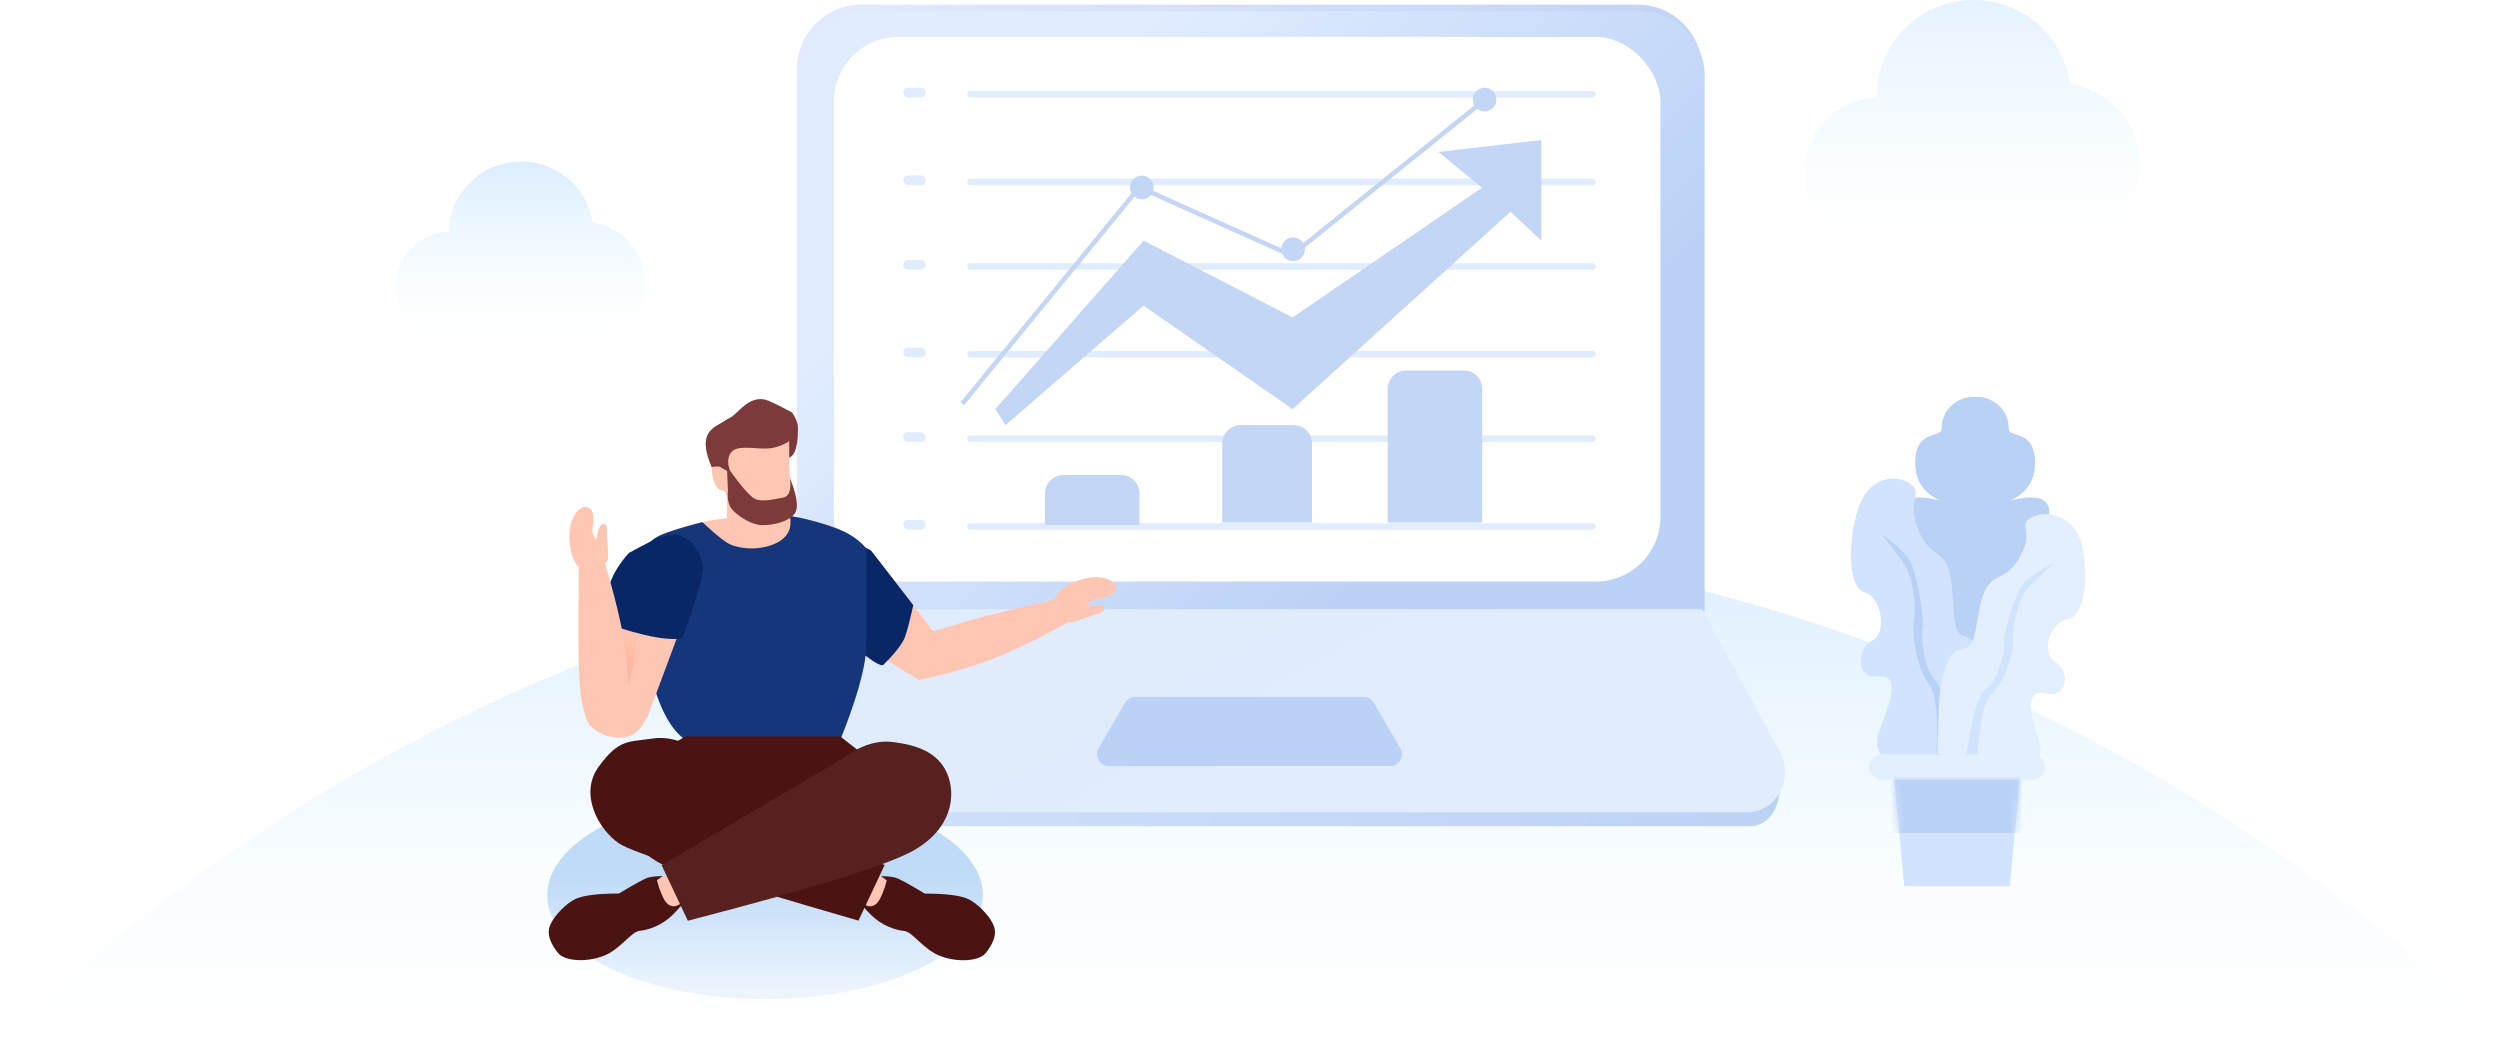 <svg width="379" height="158" viewBox="0 0 379 158" xmlns="http://www.w3.org/2000/svg" xmlns:xlink="http://www.w3.org/1999/xlink"><defs><linearGradient x1="50%" y1="0%" x2="50%" y2="100%" id="a"><stop stop-color="#DCEDFF" offset="0%"/><stop stop-color="#E0F4FF" stop-opacity=".177" offset="67.321%"/><stop stop-color="#D4F2FF" stop-opacity="0" offset="100%"/></linearGradient><linearGradient x1="-.001%" y1="50.001%" x2="100%" y2="50.001%" id="b"><stop stop-color="#E4EAFE" offset="0%"/><stop stop-color="#C1D4F5" offset="100%"/></linearGradient><linearGradient x1="18.8%" y1="30.772%" x2="78.187%" y2="69.998%" id="c"><stop stop-color="#E1ECFF" offset="0%"/><stop stop-color="#BBD2F6" offset="100%"/></linearGradient><linearGradient x1="-.001%" y1="50%" x2="100%" y2="50%" id="d"><stop stop-color="#D3E2FC" offset="0%"/><stop stop-color="#BBD2F6" offset="100%"/></linearGradient><linearGradient x1="36.593%" y1="46.602%" x2="58.935%" y2="53.97%" id="e"><stop stop-color="#E0EBFC" offset="0%"/><stop stop-color="#E1ECFF" offset="100%"/></linearGradient><linearGradient x1="50.001%" y1=".018%" x2="50.001%" y2="100.011%" id="f"><stop stop-color="#BBD2F6" offset="0%"/><stop stop-color="#BBD2F6" offset="100%"/></linearGradient><linearGradient x1="50%" y1="41.939%" x2="50%" y2="93.656%" id="g"><stop stop-color="#C0DBF8" offset="0%"/><stop stop-color="#C0DBF8" stop-opacity=".296" offset="100%"/></linearGradient><linearGradient x1="89.094%" y1="56.227%" x2="31.992%" y2="50%" id="i"><stop stop-color="#FFD3BD" offset="0%"/><stop stop-color="#FEA788" offset="100%"/></linearGradient><linearGradient x1="50%" y1="0%" x2="50%" y2="100%" id="n"><stop stop-color="#DCEDFF" offset="0%"/><stop stop-color="#E0F4FF" stop-opacity=".177" offset="67.321%"/><stop stop-color="#D4F2FF" stop-opacity="0" offset="100%"/></linearGradient><linearGradient x1="50%" y1="0%" x2="50%" y2="100%" id="o"><stop stop-color="#DCEDFF" offset="0%"/><stop stop-color="#E0F4FF" stop-opacity=".177" offset="67.321%"/><stop stop-color="#D4F2FF" stop-opacity="0" offset="100%"/></linearGradient><path id="j" d="M0 0h8.065v5.743L0 4.986z"/><path id="l" d="M0 0h19.067l-1.525 16.526H1.525z"/><filter x="0%" y="0%" width="100%" height="100%" filterUnits="objectBoundingBox" id="h"><feGaussianBlur in="SourceGraphic"/></filter></defs><g fill="none" fill-rule="evenodd"><path d="M378.961 156.74C329.86 109.817 263.313 81 190.035 81 116.204 81 49.205 110.255 0 157.804l378.961-1.065z" fill="url(#a)"/><g transform="translate(108.22 .7)"><path d="M149.8 93.76H12.6V9.74C12.6 4.362 16.982 0 22.384 0h117.632c5.402 0 9.784 4.362 9.784 9.74v84.02z" fill="url(#b)" fill-rule="nonzero"/><path d="M150.2 91.961H13V10.747C13 5.366 17.382 1 22.784 1h117.632c5.402 0 9.784 4.366 9.784 9.747v81.214z" fill="url(#c)" fill-rule="nonzero"/><rect fill="#FFF" x="18.2" y="4.898" width="125.3" height="82.565" rx="9.8"/><g transform="translate(28.7 12.595)"><g fill="#E1ECFF"><rect width="3.423" height="1.478" rx=".739"/><rect x="9.7" y=".493" width="95.284" height="1" rx=".5"/><rect y="13.302" width="3.423" height="1.478" rx=".739"/><rect x="9.7" y="13.795" width="95.284" height="1" rx=".5"/><rect y="26.111" width="3.423" height="1.478" rx=".739"/><rect x="9.7" y="26.604" width="95.284" height="1" rx=".5"/><rect y="39.413" width="3.423" height="1.478" rx=".739"/><rect x="9.7" y="39.906" width="95.284" height="1" rx=".5"/><rect y="52.222" width="3.423" height="1.478" rx=".739"/><rect x="9.7" y="52.715" width="95.284" height="1" rx=".5"/><rect y="65.524" width="3.423" height="1.478" rx=".739"/><rect x="9.7" y="66.017" width="95.284" height="1" rx=".5"/></g><path d="M24.298 58.717h8.732a2.8 2.8 0 0 1 2.8 2.8v4.765H21.498v-4.765a2.8 2.8 0 0 1 2.8-2.8zm26.873-7.565h8.016a2.8 2.8 0 0 1 2.8 2.8v11.97H48.37v-11.97a2.8 2.8 0 0 1 2.8-2.8zm25.081-8.285h8.733a2.8 2.8 0 0 1 2.8 2.8v20.255H73.452V45.667a2.8 2.8 0 0 1 2.8-2.8z" fill="#C4D6F5"/><path stroke="#C4D6F5" stroke-width=".7" d="m8.958 47.91 26.855-32.826 23.06 10.343L87.784 2.161"/><path fill="#C4D6F5" d="m13.974 48.734 22.47-25.555 22.59 11.65L87.737 15.17l-6.57-5.431 15.576-1.814v15.254l-4.668-4.372-33.04 29.927-22.59-15.69-20.922 18.108z"/><ellipse fill="#C4D6F5" cx="36.189" cy="15.13" rx="1.792" ry="1.801"/><ellipse fill="#C4D6F5" cx="59.12" cy="24.495" rx="1.792" ry="1.801"/><ellipse fill="#C4D6F5" cx="88.143" cy="1.801" rx="1.792" ry="1.801"/></g><path d="m160.004 111.343-9.866-17.583H11.723l-9.64 17.319c-3.856 6.343-1.977 13.468 2.519 13.468h152.453c4.48 0 6.232-6.882 2.949-13.204z" fill="url(#d)" fill-rule="nonzero"/><path d="m161.618 113.31-11.83-21.65H12.812L.802 113.27c-2.255 4.06.51 9.177 4.963 9.177h150.869c4.435 0 7.203-5.078 4.984-9.137z" fill="url(#e)" fill-rule="nonzero"/><path d="M102.52 115.45H59.882c-1.385 0-2.236-1.553-1.526-2.771l3.993-6.837a1.774 1.774 0 0 1 1.526-.887h34.648c.624 0 1.205.338 1.526.887l3.993 6.837c.714 1.218-.14 2.771-1.522 2.771z" fill="url(#f)" fill-rule="nonzero"/></g><g transform="translate(72.207 60.5)"><ellipse fill="url(#g)" filter="url(#h)" cx="43.778" cy="75.227" rx="33.028" ry="15.735"/><g fill="#FFC7B3" fill-rule="nonzero"><path d="M89.857 33.817c.581.252 2.954-.903 4.443-1.277 1.496-.32 1.225-1.711-1.484-1.186-.324-.162-.012-.295.51-.784.524-.489 4.289-.147 3.484-2.465-.7-.905-2.51-1.628-5.393-.657-1.445.487-3.285 1.3-4.088 3.451-.025.03 1.314 2.391 2.528 2.918z"/><path d="M67.008 42.629c3.962-.86 7.484-1.849 10.566-2.969 3.081-1.12 7.13-3.054 12.149-5.801l-1.85-3.509c-5.884 1.353-10.108 2.383-12.671 3.09-2.564.709-5.887 1.738-9.97 3.09l1.776 6.099z"/><path d="M50.939 19.24c-1.619 1.086-2.229 3.025-1.831 5.818.356 2.344 1.943 4.978 4.76 7.902 2.819 2.925 7.241 6.133 13.268 9.626l4.07-4.88-10.928-14.174c-4.608-3.949-7.721-5.38-9.34-4.293z"/></g><path d="M37.852 18.09c-3.309.33-6.545 1.158-9.708 2.486-.952 4.948-.952 8.966 0 12.053.951 3.088 2.164 6.98 3.637 11.678v12.045c5.974 4.683 10.284 7.025 12.93 7.025 2.647 0 6.104-2.455 10.373-7.365l-1.569-9.803c.142-3.852.665-7.355 1.57-10.51.904-3.156 1.384-7.423 1.441-12.801-2.453-3.135-5.934-4.845-10.443-5.131-6.764-.429-3.267-.171-8.23.323z" fill="#FFC7B3"/><path d="m58.18 22.092 1.662.87 6.403 8.276c-.47 2.167-.885 3.768-1.247 4.802-.544 1.552-2.785 3.761-3.293 4.247-.338.324-1.851-.625-4.54-2.847l1.015-15.348z" fill="#092767"/><path d="M47.527 17.7c.402 1.952-.333 3.352-2.207 4.198-2.81 1.27-5.9.656-7.084 0-.79-.436-2.108-1.517-3.957-3.242-3.578.937-5.85 1.672-6.815 2.204-1.448.799-2.882 2.318-2.882 6.06 0 3.743 1.037 21.265 7.49 24.963 4.302 2.465 11.711 3.106 22.227 1.921 3.227-7.682 4.841-13.264 4.841-16.745V22.7c-1.039-1.35-2.653-2.42-4.841-3.21a39.733 39.733 0 0 0-6.772-1.79z" fill="#15367B"/><path d="M30.897 21.224c-1.778-.794-3.746-.282-5.906 1.538-1.8 1.546-3.197 4.29-4.188 8.23-.992 3.942-1.376 9.393-1.153 16.356l6.295.858 6.249-16.788c.913-6.002.481-9.4-1.297-10.194z" fill="#FFC7B3" fill-rule="nonzero"/><path d="M17.891 13.066c.584 1.972.554 3.34-.09 4.102-.506.6-.172 1.365-1.544 1.925-2.854 1.165-5.646 2.081-8.375 2.75l1.436-4.031 8.573-4.746z" fill="url(#i)" opacity=".502" transform="rotate(-61 34.16 20.121)"/><path d="M31.212 36.299c-1.461.195-3.388.008-5.78-.562-2.393-.57-4.53-1.257-6.413-2.059.331-2.602.781-4.62 1.35-6.055.568-1.434 1.486-2.864 2.751-4.29 2.548-1.387 4.15-2.186 4.807-2.398.657-.212 1.533-.337 2.628-.375 1.26.496 2.016.947 2.268 1.352.38.607 1.314 1.702 1.537 3.402.149 1.134-.9 4.796-3.148 10.985z" fill="#092767"/><path d="M19.824 24.6c.403-.49-.053-3.088-.002-4.623.105-1.526-1.307-1.648-1.549 1.1-.246.267-.287-.07-.613-.707s1.041-4.161-1.41-4.026c-1.063.424-2.256 1.964-2.119 5.002.07 1.523.344 3.515 2.19 4.88.022.031 2.661-.605 3.503-1.627z" fill="#FFC7B3" fill-rule="nonzero"/><path d="M23.209 48.424c-.015-4.053-.25-7.703-.704-10.949-.454-3.246-1.502-7.607-3.146-13.085l-3.817 1.08c-.1 8.807-.07 14.537.09 17.191.158 2.654.571 4.732 1.24 6.234l6.337-.47z" fill="#FFC7B3" fill-rule="nonzero"/><path d="M26.415 46.873c-.973 2.964-2.465 4.446-4.474 4.447-2.009.002-3.622-.647-4.84-1.944-.437-1.118-.654-1.863-.654-2.234 0-.372.136-.83.407-1.374l1.93-.001 7.29-.005.341 1.111z" fill="#FFC7B3"/><g transform="translate(38.018 14.258)"><mask id="k" fill="#fff"><use xlink:href="#j" transform="rotate(-180 4.032 2.871)"/></mask><use fill="#FFC7B3" fill-rule="nonzero" transform="rotate(-180 4.032 2.871)" xlink:href="#j"/><path d="M0 0c.05.588.162 1.044.336 1.366.26.484 2.55 2.88 4.008 3.267 1.458.386 3.156.213 3.461-.166.204-.253.29-.832.26-1.736L.935-.337 0 0z" fill="#FEBEB4" mask="url(#k)"/></g><path d="M47.428 10.446s1.053 6.61-1.788 7.778c-1.916.77-4.95-.237-7.76-3.773 0-.544-.74-.544-1.04-.737-.787-.506-1.291-2.35-1.077-3.515.152-.831.843-.219 1.378 0 .809.33.877.247.877.247s-1.324-2.078.753-3.51c.866-.598 2.584-.223 4.856-.546 2.418-.343 3.48-1.109 3.8-.005.184.632 0 2.068 0 4.061z" fill="#FFC7B3" fill-rule="nonzero"/><path d="M47.428 8.9c.492-.251 1.343-.776 1.343-4.463 0-.742-.301-1.544-.904-2.407C45.667.85 44.302.2 43.774.08c-2.492-.57-4.127 2.094-5.169 2.662-1.014.553-.86.534-1.334.793-1.906 1.049-3.599 2.055-1.598 6.776.714-.132 1.166-.132 1.356 0 .394.276.92.565 1.576.87-.565-1.266-.565-2.287 0-3.064.848-1.166 3.319-.614 5.169-.614 1.27 0 2.489-.373 3.654-1.118v2.516z" fill="#7C3A3A" fill-rule="nonzero"/><path d="M47.55 11.973c.22 1.81-.125 2.795-1.032 2.958-1.36.243-3.09.683-4.167.243-.718-.293-1.965-1.672-3.742-4.138l-.591-.284.132 3.17a4.352 4.352 0 0 0 .266 2.22c.425 1.086 3.113 2.967 4.9 2.967 1.786 0 3.938-.502 4.923-1.701.656-.8.427-2.612-.689-5.435z" fill="#7C3A3A"/><path d="M31.685 51.151h23.507l5.81 4.565c7.699 4.6 9.895 8.32 6.587 11.155-1.155.99-5.182 2.61-7.564 3.482-2.959 1.083-8.772 2.27-17.441 3.563-8.056-.787-13.555-2.352-16.497-4.695-4.414-3.514-5.716-6.108-4.96-8.974.06-.231 1.03-1.742 2.905-4.531l7.653-4.565z" fill="#4B1311"/><path fill="#FFC7B3" d="m57.449 70.552 5.449 2.615-2.34 4.18-5.214-2.227z"/><path d="M18.56 55.719c3.04-4.178 4.448-3.713 8.19-4.262 2.493-.365 5.134.475 7.921 2.522l27.222 16.685-3.963 8.405c-22.17-6.42-34.275-10.328-36.313-11.72-3.058-2.09-6.098-7.453-3.057-11.63z" fill="#4B1311"/><path d="M62.23 72.957c-.19.752-.418 1.442-.686 2.07-.402.943-.833 1.808-1.792 1.875-.65.045-1.657-.795-1.414-.398.225.367 1.343 1.615 2.096 2.233 1.72 1.412 3.669 1.833 4.377 1.884 1.354.097 2.898 2.814 5.55 3.821 2.653 1.007 5.904.78 6.886-.481.903-1.159 1.846-2.727 1.13-4.289-.715-1.562-2.463-3.196-3.674-3.816-1.145-.585-3.385-.882-6.718-.89-2.43-1.466-3.92-2.273-4.473-2.42-.552-.147-1.271-.219-2.157-.215l.874.626z" fill="#4B1311"/><path fill="#FFC7B3" d="m32.164 70.539-5.449 2.615 2.341 4.18 5.213-2.227z"/><path d="M71.393 56.798c-1.374-3.264-4.597-4.349-8.217-4.806-2.413-.305-4.91.492-7.494 2.39L28.103 70.678l3.963 8.404c18.865-4.884 30.258-8.426 34.179-10.625 5.882-3.3 6.522-8.394 5.148-11.659z" fill="#56211F"/><path d="M27.384 72.944c.189.752.417 1.442.685 2.07.402.943.833 1.808 1.792 1.875.65.045 1.657-.795 1.414-.398-.225.366-1.343 1.614-2.096 2.232-1.72 1.412-3.669 1.834-4.377 1.885-1.354.096-2.898 2.813-5.55 3.82-2.653 1.008-5.903.78-6.886-.48-.903-1.16-1.846-2.727-1.13-4.29.715-1.561 2.464-3.196 3.674-3.815 1.146-.585 3.385-.882 6.719-.89 2.429-1.467 3.92-2.273 4.472-2.42.552-.148 1.271-.22 2.157-.216l-.874.627z" fill="#4B1311"/></g><path d="M299.565 60.186c2.005-.172 4.965 1.485 4.965 4.831 0 1.37 3.714.106 3.97 4.6.172 2.995-1.089 5.088-3.781 6.277 3.937-1.008 5.925-.43 5.962 1.733.056 3.245-5.805 9.982-2.437 7.618 3.369-2.364 2.608 2.259 2.666 5.62.04 2.24-3.807 10.253-11.54 24.039l.125-.224-.004.224-.06-.109-.06.109-.004-.223.124.223c-7.732-13.786-11.578-21.799-11.54-24.04.017-.936-.03-1.97-.034-2.925v-.333c.02-2.304.381-3.989 2.7-2.361 2.153 1.51.537-.694-.895-3.33l-.186-.345c-.735-1.392-1.374-2.861-1.355-3.943.037-2.163 2.025-2.74 5.962-1.733-2.692-1.19-3.953-3.282-3.782-6.277.256-4.494 3.97-3.23 3.97-4.6 0-3.421 3.096-5.077 5.1-4.816z" fill="#BAD1F6"/><path stroke="#BAD1F6" stroke-width=".7" d="M299.431 60.174v55.918"/><path d="M281.937 76.466c1.753-4.438 5.882-4.55 7.766-3.06 1.883 1.49-.737 2.346 1.09 6.883 1.826 4.536 4.203 2.741 4.94 7.391.736 4.65-.095 8.394 2.25 8.842 2.344.449 2.732 6.286 2.481 10.18l-.498 7.706-11.725 1.857c-3.354-.986-4.413-2.968-3.176-5.946 1.855-4.468 2.829-8.283-.433-7.767-3.262.517-3.238-4.267-.856-5.402 2.383-1.135 1.513-6.63-1.17-7.39-2.683-.762-2.421-8.856-.669-13.294z" fill="#D2E3FF"/><path d="M285.164 80.954c1.74 2.078 2.958 3.678 3.654 4.802 1.045 1.685 1.753 5.752 1.344 8.48-.41 2.728.688 7.48 2.288 9.536 1.066 1.372 1.422 5.257 1.068 11.657l1.766-.28c-.142-6.798-.776-10.801-1.902-12.01-1.69-1.812-2.234-6.172-1.932-7.985.302-1.814-.966-8.7-2-10.322-.69-1.081-2.118-2.374-4.286-3.878z" fill="#BAD1F6"/><path d="M315.43 82.003c-1.337-4.162-5.475-4.68-7.51-3.533-2.035 1.147.516 2.18-1.753 6.069-2.269 3.888-4.486 2.037-5.67 6.137-1.184 4.1-.707 7.546-3.106 7.711-2.399.165-3.346 5.367-3.466 8.89l-.236 6.968 11.604 2.854c3.464-.546 4.718-2.218 3.76-5.018-1.437-4.198-2.051-7.723 1.177-6.929 3.228.794 3.662-3.503 1.376-4.764-2.286-1.26-.886-6.105 1.883-6.517 2.768-.412 3.278-7.706 1.941-11.868z" fill="#E3EEFF"/><path d="M311.482 85.303c-1.944 1.697-3.32 3.017-4.126 3.96-1.21 1.412-2.313 5.004-2.167 7.502.147 2.497-1.414 6.666-3.215 8.358-1.201 1.129-1.935 4.592-2.2 10.39l-1.742-.428c.8-6.108 1.824-9.65 3.069-10.625 1.868-1.463 2.836-5.335 2.709-6.998-.127-1.663 1.81-7.738 3.003-9.095.796-.905 2.352-1.926 4.67-3.064z" fill="#D2E3FF"/><g transform="translate(283.34 114.364)"><rect fill="#E3EEFF" width="26.694" height="3.843" rx="1.922"/><g transform="translate(3.813 3.459)"><mask id="m" fill="#fff"><use xlink:href="#l"/></mask><use fill="#D2E3FF" xlink:href="#l"/><path fill="#BAD1F6" mask="url(#m)" d="M-8.771.384h41.948v8.071H-8.771z"/></g></g><path d="M28.417 27.28H8.958C4.23 27.487.222 23.93.01 19.33c-.215-4.6 3.444-8.497 8.172-8.706C8.17 5.035 12.62.396 18.353.024c5.733-.372 10.778 3.65 11.529 9.191 4.832.725 8.273 4.952 7.889 9.693-.385 4.741-4.463 8.393-9.353 8.372z" transform="translate(59.92 24.49)" fill="url(#n)"/><path d="M38.416 37.772H12.11C5.718 38.06.3 33.133.012 26.764c-.29-6.368 4.656-11.765 11.048-12.054-.017-7.738 6-14.161 13.75-14.677 7.75-.514 14.571 5.054 15.586 12.727 6.532 1.002 11.184 6.856 10.664 13.42-.52 6.565-6.032 11.62-12.643 11.592h-.001z" opacity=".744" transform="translate(273.42)" fill="url(#o)"/></g></svg>